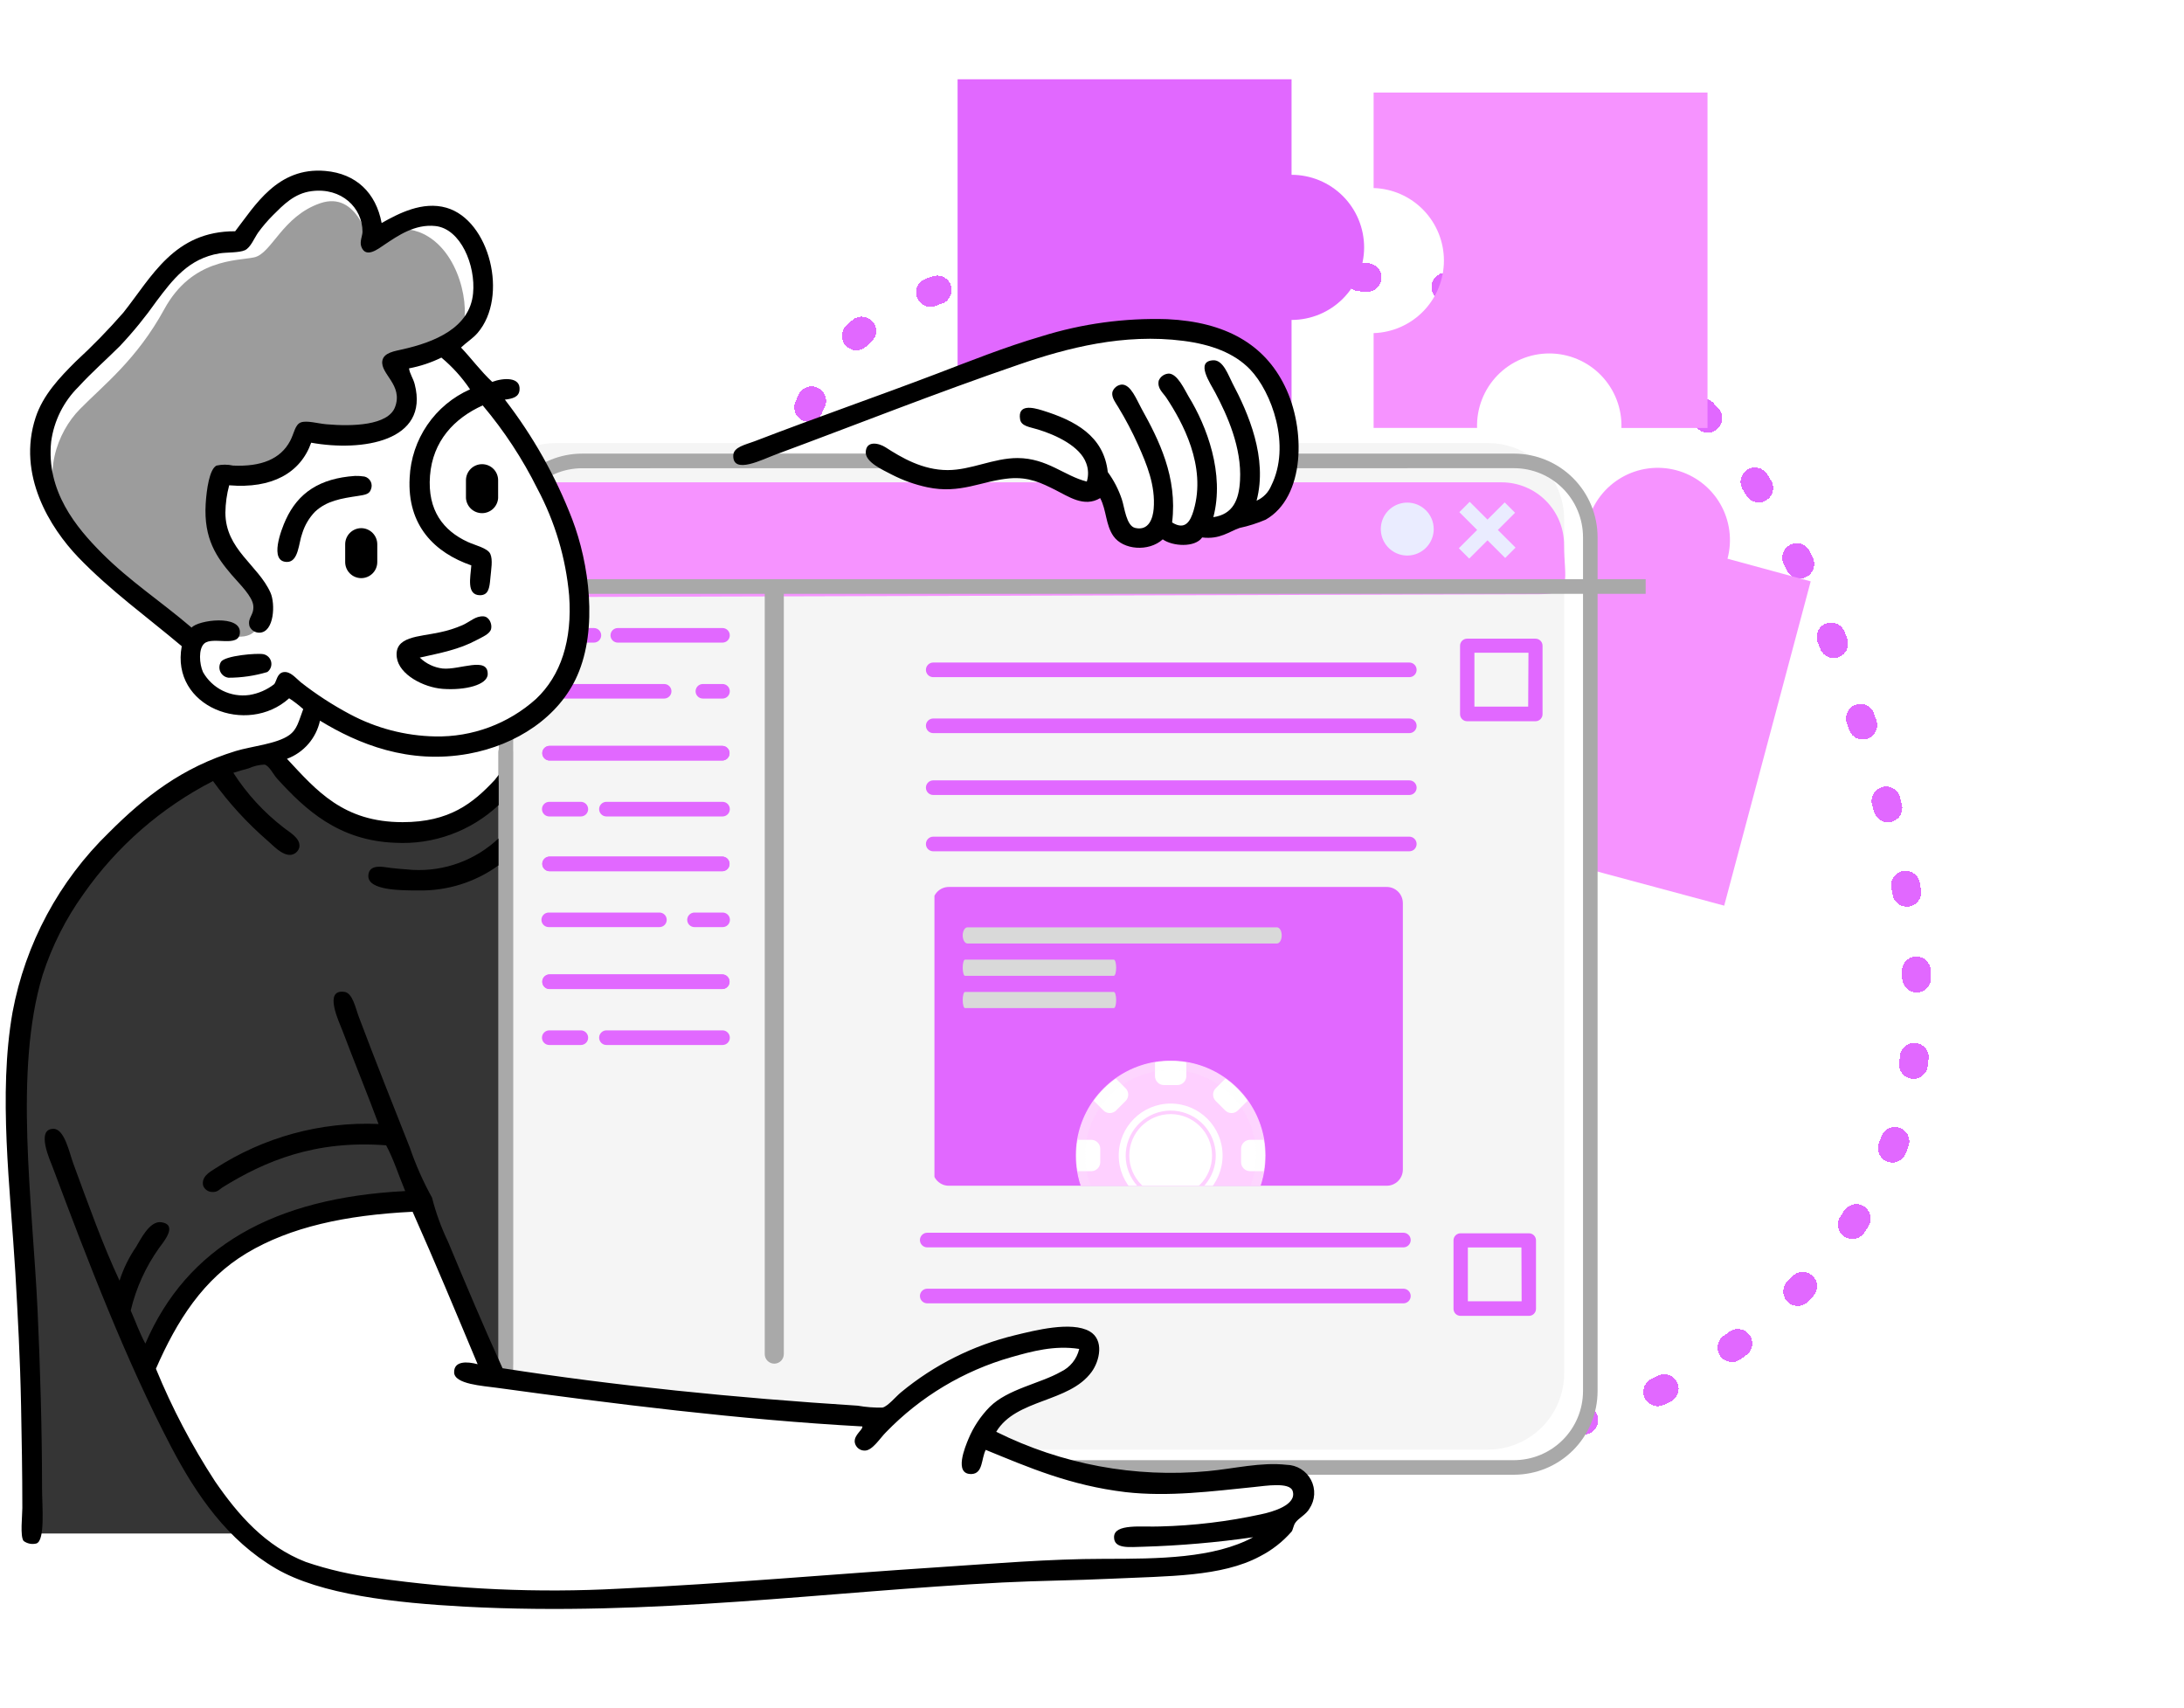 <svg width="303" height="237" viewBox="0 0 303 237" fill="none" xmlns="http://www.w3.org/2000/svg">
<g filter="url(#filter0_d_212_19283)">
<path d="M226.277 23.372C240.87 33.274 249.681 51.963 256.427 71.628C263.31 91.433 267.991 112.074 262.76 129.786C257.391 147.359 241.971 162.003 225.038 168.837C208.104 175.671 189.656 174.695 173.411 171.766C157.166 168.698 142.986 163.537 125.364 156.982C107.742 150.288 86.54 142.338 82.685 128.81C78.831 115.421 92.185 96.593 99.068 75.812C105.952 55.031 106.365 32.298 117.241 21.141C128.255 10.123 149.731 10.541 170.658 11.378C191.446 12.354 211.684 13.47 226.277 23.372Z" stroke="#E168FF" stroke-width="4" stroke-linecap="round" stroke-dasharray="1 11" shape-rendering="crispEdges"/>
</g>
<path fill-rule="evenodd" clip-rule="evenodd" d="M132.852 57.558V11H179.185V24.251C181.855 24.251 184.416 25.311 186.304 27.199C188.192 29.087 189.253 31.648 189.253 34.318C189.253 36.988 188.192 39.549 186.304 41.437C184.416 43.325 181.855 44.385 179.185 44.385V57.568L132.852 57.558Z" fill="#E168FF"/>
<path fill-rule="evenodd" clip-rule="evenodd" d="M224.951 59.365C224.993 58.023 224.766 56.687 224.281 55.436C223.797 54.184 223.066 53.043 222.132 52.079C221.198 51.115 220.08 50.349 218.844 49.826C217.608 49.303 216.28 49.033 214.938 49.033C213.596 49.033 212.268 49.303 211.032 49.826C209.796 50.349 208.678 51.115 207.744 52.079C206.81 53.043 206.079 54.184 205.595 55.436C205.11 56.687 204.882 58.023 204.924 59.365H190.57V46.212C193.185 46.13 195.665 45.034 197.485 43.156C199.306 41.278 200.324 38.765 200.324 36.149C200.324 33.533 199.306 31.02 197.485 29.142C195.665 27.264 193.185 26.168 190.57 26.087V12.836H236.894V59.374H224.951V59.365Z" fill="#F693FF"/>
<path fill-rule="evenodd" clip-rule="evenodd" d="M206.428 68.602L220.304 72.332C220.643 71.061 221.23 69.869 222.031 68.824C222.831 67.78 223.83 66.903 224.969 66.244C226.108 65.585 227.366 65.158 228.671 64.985C229.976 64.812 231.301 64.898 232.573 65.238C233.844 65.578 235.037 66.165 236.081 66.966C237.126 67.766 238.002 68.764 238.661 69.904C239.32 71.043 239.748 72.301 239.92 73.606C240.093 74.91 240.007 76.236 239.667 77.508L251.209 80.652L239.208 125.638L194.427 113.598L206.428 68.602Z" fill="#F693FF"/>
<path fill-rule="evenodd" clip-rule="evenodd" d="M210.051 63.945H80.757C77.952 63.945 75.263 65.059 73.279 67.043C71.296 69.026 70.182 71.716 70.182 74.52V192.995C70.182 195.8 71.296 198.49 73.279 200.473C75.263 202.456 77.952 203.57 80.757 203.57H210.051C212.856 203.57 215.546 202.456 217.529 200.473C219.512 198.49 220.626 195.8 220.626 192.995V74.52C220.626 71.716 219.512 69.026 217.529 67.043C215.546 65.059 212.856 63.945 210.051 63.945Z" fill="white"/>
<path fill-rule="evenodd" clip-rule="evenodd" d="M206.429 61.465H77.096C74.298 61.475 71.618 62.594 69.644 64.576C67.669 66.558 66.56 69.242 66.56 72.04V190.525C66.56 193.323 67.669 196.006 69.644 197.989C71.618 199.971 74.298 201.089 77.096 201.1H206.429C207.819 201.1 209.195 200.826 210.478 200.294C211.762 199.762 212.928 198.982 213.91 197.999C214.892 197.016 215.671 195.849 216.202 194.565C216.733 193.281 217.006 191.904 217.004 190.515V72.04C217.004 69.235 215.89 66.546 213.907 64.562C211.924 62.579 209.234 61.465 206.429 61.465Z" fill="#F5F5F5"/>
<path fill-rule="evenodd" clip-rule="evenodd" d="M208.323 66.913H75.249C72.951 66.916 70.747 67.83 69.121 69.456C67.496 71.081 66.581 73.285 66.579 75.584C66.579 80.379 65.504 82.751 68.317 82.849L213.527 82.439C218.312 82.439 216.994 80.379 216.994 75.604C216.996 74.463 216.774 73.334 216.339 72.279C215.905 71.225 215.266 70.267 214.461 69.46C213.656 68.652 212.699 68.012 211.645 67.575C210.592 67.138 209.463 66.913 208.323 66.913Z" fill="#F693FF"/>
<path d="M80.582 89.147H82.398C82.666 89.147 82.923 89.041 83.112 88.851C83.302 88.662 83.408 88.405 83.408 88.137C83.408 87.869 83.302 87.612 83.112 87.422C82.923 87.233 82.666 87.126 82.398 87.126H80.582C80.314 87.126 80.056 87.233 79.867 87.422C79.677 87.612 79.571 87.869 79.571 88.137C79.571 88.405 79.677 88.662 79.867 88.851C80.056 89.041 80.314 89.147 80.582 89.147Z" fill="#E168FF"/>
<path d="M77.691 96.91H92.143C92.411 96.91 92.668 96.803 92.858 96.614C93.047 96.424 93.154 96.167 93.154 95.899C93.154 95.631 93.047 95.374 92.858 95.185C92.668 94.995 92.411 94.889 92.143 94.889H77.691C77.423 94.889 77.166 94.995 76.977 95.185C76.787 95.374 76.681 95.631 76.681 95.899C76.681 96.167 76.787 96.424 76.977 96.614C77.166 96.803 77.423 96.91 77.691 96.91Z" fill="#E168FF"/>
<path d="M76.246 105.503H100.199C100.469 105.503 100.727 105.396 100.917 105.205C101.108 105.015 101.215 104.757 101.215 104.487C101.215 104.218 101.108 103.96 100.917 103.769C100.727 103.579 100.469 103.472 100.199 103.472H76.246C75.977 103.472 75.719 103.579 75.528 103.769C75.338 103.96 75.231 104.218 75.231 104.487C75.231 104.757 75.338 105.015 75.528 105.205C75.719 105.396 75.977 105.503 76.246 105.503Z" fill="#E168FF"/>
<path d="M84.136 113.265H100.238C100.507 113.265 100.765 113.158 100.956 112.968C101.146 112.778 101.253 112.519 101.253 112.25C101.253 111.981 101.146 111.722 100.956 111.532C100.765 111.341 100.507 111.234 100.238 111.234H84.136C83.867 111.234 83.608 111.341 83.418 111.532C83.227 111.722 83.12 111.981 83.12 112.25C83.12 112.519 83.227 112.778 83.418 112.968C83.608 113.158 83.867 113.265 84.136 113.265Z" fill="#E168FF"/>
<path d="M76.246 120.862H100.199C100.469 120.862 100.727 120.755 100.917 120.565C101.108 120.374 101.215 120.116 101.215 119.847C101.215 119.577 101.108 119.319 100.917 119.128C100.727 118.938 100.469 118.831 100.199 118.831H76.246C75.977 118.831 75.719 118.938 75.528 119.128C75.338 119.319 75.231 119.577 75.231 119.847C75.231 120.116 75.338 120.374 75.528 120.565C75.719 120.755 75.977 120.862 76.246 120.862Z" fill="#E168FF"/>
<path d="M76.128 128.616H91.488C91.756 128.616 92.013 128.51 92.203 128.32C92.392 128.13 92.499 127.873 92.499 127.605C92.499 127.337 92.392 127.08 92.203 126.891C92.013 126.701 91.756 126.595 91.488 126.595H76.128C75.86 126.595 75.603 126.701 75.413 126.891C75.224 127.08 75.117 127.337 75.117 127.605C75.117 127.873 75.224 128.13 75.413 128.32C75.603 128.51 75.86 128.616 76.128 128.616Z" fill="#E168FF"/>
<path d="M76.246 137.209H100.199C100.469 137.209 100.727 137.102 100.917 136.911C101.108 136.721 101.215 136.463 101.215 136.193C101.215 135.924 101.108 135.666 100.917 135.475C100.727 135.285 100.469 135.178 100.199 135.178H76.246C75.977 135.178 75.719 135.285 75.528 135.475C75.338 135.666 75.231 135.924 75.231 136.193C75.231 136.463 75.338 136.721 75.528 136.911C75.719 137.102 75.977 137.209 76.246 137.209Z" fill="#E168FF"/>
<path d="M84.136 144.971H100.238C100.507 144.971 100.765 144.864 100.956 144.674C101.146 144.484 101.253 144.225 101.253 143.956C101.253 143.687 101.146 143.428 100.956 143.238C100.765 143.047 100.507 142.94 100.238 142.94H84.136C83.866 142.94 83.608 143.047 83.418 143.238C83.227 143.428 83.12 143.687 83.12 143.956C83.12 144.225 83.227 144.484 83.418 144.674C83.608 144.864 83.866 144.971 84.136 144.971Z" fill="#E168FF"/>
<path d="M85.708 89.147H100.238C100.506 89.147 100.763 89.041 100.953 88.851C101.142 88.662 101.249 88.405 101.249 88.137C101.249 87.869 101.142 87.612 100.953 87.422C100.763 87.233 100.506 87.126 100.238 87.126H85.708C85.44 87.126 85.183 87.233 84.993 87.422C84.804 87.612 84.698 87.869 84.698 88.137C84.698 88.405 84.804 88.662 84.993 88.851C85.183 89.041 85.44 89.147 85.708 89.147Z" fill="#E168FF"/>
<path d="M97.514 96.91H100.238C100.506 96.91 100.763 96.803 100.953 96.614C101.142 96.424 101.249 96.167 101.249 95.899C101.249 95.631 101.142 95.374 100.953 95.185C100.763 94.995 100.506 94.889 100.238 94.889H97.514C97.246 94.889 96.989 94.995 96.799 95.185C96.61 95.374 96.503 95.631 96.503 95.899C96.503 96.167 96.61 96.424 96.799 96.614C96.989 96.803 97.246 96.91 97.514 96.91Z" fill="#E168FF"/>
<path d="M76.246 105.503H100.199C100.469 105.503 100.727 105.396 100.917 105.205C101.108 105.015 101.215 104.757 101.215 104.487C101.215 104.218 101.108 103.96 100.917 103.769C100.727 103.579 100.469 103.472 100.199 103.472H76.246C75.977 103.472 75.719 103.579 75.528 103.769C75.338 103.96 75.231 104.218 75.231 104.487C75.231 104.757 75.338 105.015 75.528 105.205C75.719 105.396 75.977 105.503 76.246 105.503Z" fill="#E168FF"/>
<path d="M76.246 120.862H100.199C100.469 120.862 100.727 120.755 100.917 120.565C101.108 120.374 101.215 120.116 101.215 119.847C101.215 119.577 101.108 119.319 100.917 119.128C100.727 118.938 100.469 118.831 100.199 118.831H76.246C75.977 118.831 75.719 118.938 75.528 119.128C75.338 119.319 75.231 119.577 75.231 119.847C75.231 120.116 75.338 120.374 75.528 120.565C75.719 120.755 75.977 120.862 76.246 120.862Z" fill="#E168FF"/>
<path d="M96.351 128.616H100.257C100.525 128.616 100.782 128.51 100.972 128.32C101.161 128.13 101.268 127.873 101.268 127.605C101.268 127.337 101.161 127.08 100.972 126.891C100.782 126.701 100.525 126.595 100.257 126.595H96.351C96.083 126.595 95.826 126.701 95.636 126.891C95.447 127.08 95.341 127.337 95.341 127.605C95.341 127.873 95.447 128.13 95.636 128.32C95.826 128.51 96.083 128.616 96.351 128.616Z" fill="#E168FF"/>
<path d="M76.246 137.209H100.199C100.469 137.209 100.727 137.102 100.917 136.911C101.108 136.721 101.215 136.463 101.215 136.193C101.215 135.924 101.108 135.666 100.917 135.475C100.727 135.285 100.469 135.178 100.199 135.178H76.246C75.977 135.178 75.719 135.285 75.528 135.475C75.338 135.666 75.231 135.924 75.231 136.193C75.231 136.463 75.338 136.721 75.528 136.911C75.719 137.102 75.977 137.209 76.246 137.209Z" fill="#E168FF"/>
<path d="M76.207 144.971H80.582C80.851 144.971 81.11 144.864 81.3 144.674C81.491 144.484 81.597 144.225 81.597 143.956C81.597 143.687 81.491 143.428 81.3 143.238C81.11 143.047 80.851 142.94 80.582 142.94H76.207C75.938 142.94 75.68 143.047 75.489 143.238C75.299 143.428 75.192 143.687 75.192 143.956C75.192 144.225 75.299 144.484 75.489 144.674C75.68 144.864 75.938 144.971 76.207 144.971Z" fill="#E168FF"/>
<path d="M76.207 113.265H80.582C80.851 113.265 81.109 113.158 81.3 112.968C81.49 112.778 81.597 112.519 81.597 112.25C81.597 111.981 81.49 111.722 81.3 111.532C81.109 111.341 80.851 111.234 80.582 111.234H76.207C75.938 111.234 75.679 111.341 75.489 111.532C75.299 111.722 75.192 111.981 75.192 112.25C75.192 112.519 75.299 112.778 75.489 112.968C75.679 113.158 75.938 113.265 76.207 113.265Z" fill="#E168FF"/>
<path d="M80.757 204.585H210.051C213.125 204.582 216.071 203.36 218.244 201.187C220.417 199.014 221.64 196.067 221.642 192.994V74.519C221.64 71.446 220.417 68.499 218.244 66.326C216.071 64.153 213.125 62.931 210.051 62.929H80.757C77.685 62.934 74.74 64.157 72.567 66.329C70.395 68.502 69.172 71.447 69.166 74.519V192.994C69.169 196.067 70.391 199.014 72.564 201.187C74.737 203.36 77.684 204.582 80.757 204.585ZM210.051 64.95C212.587 64.953 215.018 65.96 216.812 67.752C218.605 69.544 219.616 71.974 219.621 74.51V192.994C219.616 195.531 218.606 197.962 216.812 199.755C215.019 201.549 212.588 202.558 210.051 202.564H80.757C78.222 202.558 75.792 201.548 74 199.755C72.208 197.961 71.2 195.53 71.198 192.994V74.519C71.2 71.985 72.208 69.555 74 67.763C75.793 65.97 78.223 64.962 80.757 64.96L210.051 64.95Z" fill="#A9A9A9"/>
<path fill-rule="evenodd" clip-rule="evenodd" d="M69.196 108.687V103.013C69.196 103.013 76.695 99.869 79.312 89.147C81.929 78.426 74.43 63.652 71.5 59.434C68.571 55.215 62.243 47.804 62.243 47.804C62.243 47.804 69.596 43.761 66.481 36.428C63.366 29.095 61.784 29.212 58.982 29.993C57.034 30.558 55.121 31.232 53.25 32.014C53.25 32.014 50.74 22.396 44.618 24.788C38.495 27.181 32.979 32.903 32.979 32.903C32.979 32.903 29.405 30.686 23.546 37.658C17.687 44.63 8.577 53.438 6.799 55.733C5.022 58.028 3.274 66.279 7.854 71.6C12.434 76.922 27.159 88.445 27.159 88.445C27.159 88.445 24.444 93.063 28.487 95.758C32.529 98.453 39.765 95.055 39.765 95.055L43.671 97.985C43.754 98.995 43.507 100.005 42.966 100.863C42.425 101.721 41.621 102.379 40.673 102.74C37.324 103.97 14.836 111.88 8.928 124.691C2.649 138.361 1.263 151.593 2.581 174.588C3.899 197.584 3.557 211.616 3.557 211.616H32.559C32.559 211.616 37.607 220.6 67.379 221.049C97.152 221.498 139.042 219.272 147.87 217.875C156.697 216.479 170.162 217.075 172.994 215.581C175.826 214.087 176.431 212.944 176.431 212.944C176.431 212.944 186.518 203.951 178.902 204.478C171.285 205.005 160.642 207.222 152.449 204.918C147 203.321 141.669 201.347 136.494 199.01C136.494 199.01 138.71 195.895 144.169 193.151C149.627 190.407 156.189 184.363 146.014 185.398C134.853 186.56 121.769 196.852 121.769 196.852C121.769 196.852 100.286 194.899 86.86 192.946C73.434 190.993 68.307 189.86 68.307 189.86L69.196 108.687Z" fill="white"/>
<path fill-rule="evenodd" clip-rule="evenodd" d="M70.26 107.045C70.26 107.045 62.322 117.786 51.708 114.642C41.093 111.497 38.75 104.564 38.74 104.564C38.73 104.564 11.34 108.519 5.872 131.574C0.404 154.628 4.964 212.738 4.964 212.738H35.684C35.391 213.236 30.967 211.038 23.878 198.618C22.843 196.811 20.656 189.703 20.656 189.703C20.656 189.703 26.954 175.222 35.85 171.697C44.745 168.172 57.645 166.746 57.645 166.746L67.644 189.293L70.368 189.781L70.26 107.045Z" fill="#353535"/>
<path fill-rule="evenodd" clip-rule="evenodd" d="M30.05 87.642C30.05 87.642 33.828 89.244 35.332 87.555C36.836 85.865 37.647 85.865 35.83 83.268C34.014 80.671 31.28 76.755 30.548 74.099C29.815 71.443 30.714 66.004 30.714 66.004C30.714 66.004 35.391 67.556 37.89 65.35C39.454 63.95 40.773 62.3 41.796 60.467C41.796 60.467 52.86 61.444 55.467 58.514C58.074 55.585 54.725 50.507 54.725 50.507C54.725 50.507 62.224 48.174 63.806 46.133C65.388 44.092 64.343 35.88 59.431 32.833C55.975 30.685 52.206 32.208 51.258 33.81C51.258 33.81 49.706 26.379 44.423 28.195C39.141 30.011 37.695 35.196 35.254 35.704C32.813 36.212 26.632 35.87 22.794 42.891C18.957 49.912 14.377 53.398 11.077 56.767C7.942 59.94 5.628 66.033 8.763 71.54C11.751 76.804 26.515 89.049 26.515 89.049L30.05 87.642Z" fill="#9C9C9C"/>
<path fill-rule="evenodd" clip-rule="evenodd" d="M50.115 73.269C49.524 73.272 48.958 73.509 48.541 73.928C48.123 74.347 47.889 74.914 47.889 75.506V77.976C47.889 78.567 48.124 79.133 48.541 79.55C48.959 79.968 49.525 80.203 50.115 80.203C50.706 80.203 51.272 79.968 51.69 79.55C52.107 79.133 52.342 78.567 52.342 77.976V75.506C52.342 74.914 52.108 74.347 51.69 73.928C51.273 73.509 50.707 73.272 50.115 73.269Z" fill="black"/>
<path fill-rule="evenodd" clip-rule="evenodd" d="M66.882 64.394C66.29 64.394 65.723 64.628 65.304 65.045C64.885 65.462 64.648 66.028 64.645 66.62V69.1C64.683 69.666 64.934 70.197 65.348 70.585C65.763 70.973 66.309 71.189 66.876 71.189C67.444 71.189 67.99 70.973 68.405 70.585C68.819 70.197 69.07 69.666 69.108 69.1V66.62C69.108 66.029 68.873 65.463 68.456 65.046C68.038 64.628 67.472 64.394 66.882 64.394Z" fill="black"/>
<path fill-rule="evenodd" clip-rule="evenodd" d="M102.132 62.694C102.132 62.694 141.406 47.236 154.764 46.035C168.122 44.834 176.031 47.168 177.506 53.71C178.98 60.253 180.122 67.674 176.099 70.31C173.652 71.891 170.877 72.893 167.985 73.24C167.985 73.24 164.489 75.769 163.103 74.646L160.984 72.888C160.984 72.888 158.494 75.7 156.668 74.118C154.842 72.537 153.846 67.947 153.846 67.947C152.788 68.038 151.723 68.008 150.672 67.859C149.5 67.605 142.353 63.612 139.208 65.213C136.064 66.814 131.582 68.553 128.194 66.893C124.806 65.233 120.255 62.831 120.255 62.831L102.132 62.694Z" fill="white"/>
<path d="M70.182 190.183C70.441 190.183 70.689 190.08 70.873 189.897C71.056 189.714 71.159 189.465 71.159 189.207V104.351C71.159 104.082 71.052 103.824 70.861 103.633C70.671 103.443 70.412 103.336 70.143 103.336C69.874 103.336 69.615 103.443 69.425 103.633C69.235 103.824 69.128 104.082 69.128 104.351V189.207C69.127 189.342 69.155 189.475 69.209 189.599C69.263 189.723 69.342 189.834 69.441 189.926C69.54 190.018 69.657 190.088 69.785 190.132C69.912 190.177 70.048 190.194 70.182 190.183Z" fill="#A9A9A9"/>
<path d="M203.898 69.613L210.26 75.97L208.824 77.406L202.463 71.049L203.898 69.613Z" fill="#EAECFF"/>
<path d="M208.755 69.697L210.191 71.133L203.832 77.492L202.396 76.056L208.755 69.697Z" fill="#EAECFF"/>
<path fill-rule="evenodd" clip-rule="evenodd" d="M195.238 69.725C194.512 69.725 193.802 69.94 193.198 70.343C192.594 70.747 192.124 71.32 191.846 71.991C191.568 72.662 191.495 73.4 191.637 74.112C191.779 74.825 192.128 75.479 192.642 75.992C193.155 76.506 193.809 76.855 194.522 76.997C195.234 77.139 195.972 77.066 196.643 76.788C197.314 76.51 197.887 76.04 198.291 75.436C198.694 74.832 198.909 74.122 198.909 73.396C198.909 72.422 198.523 71.489 197.834 70.8C197.145 70.111 196.212 69.725 195.238 69.725Z" fill="#EAECFF"/>
<path d="M107.425 189.176C107.775 189.174 108.11 189.033 108.357 188.784C108.604 188.535 108.743 188.199 108.743 187.848V81.667C108.714 81.336 108.563 81.028 108.318 80.803C108.073 80.578 107.752 80.453 107.42 80.453C107.087 80.453 106.767 80.578 106.522 80.803C106.277 81.028 106.125 81.336 106.096 81.667V187.848C106.096 188.023 106.131 188.196 106.198 188.357C106.264 188.518 106.362 188.664 106.486 188.787C106.609 188.911 106.755 189.009 106.916 189.075C107.077 189.142 107.25 189.176 107.425 189.176Z" fill="#A9A9A9"/>
<path d="M80.592 80.349H228.312V82.38H80.592V80.349Z" fill="#A9A9A9"/>
<path d="M203.538 100.055H213.029C213.288 100.055 213.537 99.952 213.72 99.769C213.903 99.585 214.006 99.337 214.006 99.078V89.577C214.006 89.318 213.903 89.07 213.72 88.887C213.537 88.704 213.288 88.601 213.029 88.601H203.538C203.279 88.601 203.031 88.704 202.848 88.887C202.665 89.07 202.562 89.318 202.562 89.577V99.078C202.562 99.337 202.665 99.585 202.848 99.769C203.031 99.952 203.279 100.055 203.538 100.055ZM212.014 98.023H204.554V90.553H212.053L212.014 98.023Z" fill="#E168FF"/>
<path d="M129.473 93.942H195.522C195.791 93.942 196.05 93.835 196.24 93.645C196.43 93.454 196.537 93.196 196.537 92.927C196.537 92.657 196.43 92.399 196.24 92.209C196.05 92.018 195.791 91.911 195.522 91.911H129.473C129.204 91.911 128.946 92.018 128.755 92.209C128.565 92.399 128.458 92.657 128.458 92.927C128.458 93.196 128.565 93.454 128.755 93.645C128.946 93.835 129.204 93.942 129.473 93.942Z" fill="#E168FF"/>
<path d="M129.474 101.705H195.522C195.791 101.705 196.05 101.598 196.24 101.407C196.431 101.217 196.538 100.959 196.538 100.689C196.538 100.42 196.431 100.162 196.24 99.971C196.05 99.781 195.791 99.674 195.522 99.674H129.474C129.204 99.674 128.946 99.781 128.756 99.971C128.565 100.162 128.458 100.42 128.458 100.689C128.458 100.959 128.565 101.217 128.756 101.407C128.946 101.598 129.204 101.705 129.474 101.705Z" fill="#E168FF"/>
<path d="M129.474 110.287H195.522C195.791 110.287 196.05 110.18 196.24 109.989C196.431 109.799 196.538 109.541 196.538 109.271C196.538 109.002 196.431 108.744 196.24 108.553C196.05 108.363 195.791 108.256 195.522 108.256H129.474C129.204 108.256 128.946 108.363 128.756 108.553C128.565 108.744 128.458 109.002 128.458 109.271C128.458 109.541 128.565 109.799 128.756 109.989C128.946 110.18 129.204 110.287 129.474 110.287Z" fill="#E168FF"/>
<path d="M129.473 118.099H195.522C195.791 118.099 196.05 117.992 196.24 117.802C196.43 117.612 196.537 117.353 196.537 117.084C196.537 116.815 196.43 116.556 196.24 116.366C196.05 116.175 195.791 116.068 195.522 116.068H129.473C129.204 116.068 128.946 116.175 128.755 116.366C128.565 116.556 128.458 116.815 128.458 117.084C128.458 117.353 128.565 117.612 128.755 117.802C128.946 117.992 129.204 118.099 129.473 118.099Z" fill="#E168FF"/>
<g clip-path="url(#clip0_212_19283)">
<path fill-rule="evenodd" clip-rule="evenodd" d="M194.627 125.285C194.627 124.047 193.623 123.044 192.386 123.044H131.639C130.402 123.044 129.398 124.047 129.398 125.285V162.254C129.398 163.492 130.402 164.495 131.639 164.495H192.386C193.623 164.495 194.627 163.492 194.627 162.254V125.285Z" fill="#E168FF"/>
<path d="M134.223 130.887H177.16C177.335 130.887 177.503 130.769 177.626 130.559C177.75 130.349 177.82 130.064 177.82 129.767C177.82 129.47 177.75 129.185 177.626 128.975C177.503 128.765 177.335 128.646 177.16 128.646H134.223C134.048 128.646 133.88 128.765 133.756 128.975C133.632 129.185 133.563 129.47 133.563 129.767C133.563 130.064 133.632 130.349 133.756 130.559C133.88 130.769 134.048 130.887 134.223 130.887Z" fill="#D9D9D9"/>
<path d="M133.88 135.369H154.533C154.617 135.369 154.698 135.251 154.758 135.041C154.817 134.831 154.851 134.546 154.851 134.248C154.851 133.951 154.817 133.666 154.758 133.456C154.698 133.246 154.617 133.128 154.533 133.128H133.88C133.796 133.128 133.715 133.246 133.656 133.456C133.596 133.666 133.563 133.951 133.563 134.248C133.563 134.546 133.596 134.831 133.656 135.041C133.715 135.251 133.796 135.369 133.88 135.369Z" fill="#D9D9D9"/>
<path d="M133.88 139.851H154.533C154.617 139.851 154.698 139.733 154.758 139.523C154.817 139.313 154.851 139.028 154.851 138.731C154.851 138.434 154.817 138.149 154.758 137.939C154.698 137.728 154.617 137.61 154.533 137.61H133.88C133.796 137.61 133.715 137.728 133.656 137.939C133.596 138.149 133.563 138.434 133.563 138.731C133.563 139.028 133.596 139.313 133.656 139.523C133.715 139.733 133.796 139.851 133.88 139.851Z" fill="#D9D9D9"/>
<g clip-path="url(#clip1_212_19283)">
<path d="M175.507 160.298C175.507 161.02 175.448 161.741 175.33 162.454C175.329 162.461 175.328 162.467 175.327 162.473C175.001 164.421 174.236 166.269 173.091 167.878L173.082 167.89C172.4 168.847 171.592 169.708 170.681 170.451C170.641 170.484 170.6 170.517 170.559 170.55C170.436 170.648 170.311 170.743 170.185 170.837C170.126 170.881 170.066 170.924 170.006 170.966C169.595 171.26 169.167 171.529 168.725 171.773C168.679 171.798 168.633 171.823 168.586 171.848C167.337 172.517 165.987 172.977 164.59 173.211C163.15 173.451 161.68 173.451 160.239 173.211C158.842 172.977 157.492 172.517 156.243 171.848C156.197 171.823 156.151 171.798 156.104 171.773C155.662 171.529 155.234 171.26 154.823 170.966C154.763 170.924 154.704 170.881 154.645 170.837C154.518 170.744 154.393 170.648 154.27 170.55C154.229 170.517 154.189 170.484 154.148 170.451C153.237 169.708 152.43 168.847 151.747 167.89C150.596 166.279 149.829 164.426 149.502 162.473C149.5 162.467 149.499 162.461 149.498 162.454C149.262 161.02 149.263 159.557 149.502 158.123C149.829 156.17 150.596 154.317 151.747 152.706C152.594 151.517 153.633 150.477 154.821 149.629C156.433 148.479 158.285 147.711 160.238 147.384C161.679 147.144 163.149 147.144 164.589 147.384C166.542 147.711 168.394 148.479 170.006 149.629C171.195 150.477 172.234 151.517 173.082 152.706C174.233 154.317 175.001 156.17 175.328 158.123C175.447 158.841 175.507 159.569 175.507 160.298Z" fill="#FED0FF"/>
<path d="M162.413 173.463C161.68 173.463 160.949 173.403 160.226 173.282C158.821 173.048 157.463 172.585 156.208 171.912C156.161 171.887 156.114 171.862 156.068 171.836C155.623 171.591 155.193 171.32 154.779 171.025C154.717 170.981 154.657 170.937 154.599 170.895C154.474 170.802 154.347 170.705 154.223 170.606C154.181 170.573 154.141 170.54 154.1 170.507C153.184 169.76 152.372 168.894 151.686 167.932L151.672 167.913C150.523 166.297 149.756 164.442 149.429 162.486L149.426 162.468C149.188 161.025 149.189 159.554 149.429 158.112C149.883 155.412 151.166 152.922 153.101 150.987C155.037 149.051 157.527 147.768 160.226 147.315C161.675 147.074 163.153 147.074 164.601 147.315C167.3 147.768 169.79 149.051 171.726 150.987C173.661 152.922 174.945 155.412 175.398 158.112C175.638 159.553 175.639 161.025 175.401 162.467L175.397 162.486C175.069 164.444 174.301 166.302 173.149 167.919L173.14 167.932C172.454 168.894 171.642 169.76 170.726 170.507C170.685 170.54 170.644 170.573 170.603 170.606C170.477 170.707 170.35 170.803 170.226 170.895C170.166 170.94 170.105 170.983 170.047 171.024C169.633 171.319 169.203 171.59 168.758 171.835C168.712 171.861 168.665 171.886 168.618 171.911C167.363 172.584 166.005 173.047 164.6 173.282C163.878 173.402 163.146 173.463 162.413 173.463ZM151.817 167.867C152.493 168.811 153.291 169.662 154.191 170.396C154.232 170.428 154.272 170.461 154.313 170.494C154.436 170.591 154.562 170.688 154.685 170.779C154.743 170.821 154.802 170.865 154.863 170.909C155.272 171.2 155.698 171.468 156.138 171.711C156.184 171.736 156.23 171.761 156.276 171.786C157.518 172.451 158.86 172.909 160.25 173.141C161.683 173.379 163.145 173.379 164.577 173.141C165.967 172.909 167.309 172.451 168.551 171.786C168.597 171.761 168.643 171.736 168.689 171.711C169.129 171.468 169.555 171.2 169.964 170.909C170.021 170.868 170.081 170.824 170.142 170.78C170.264 170.69 170.389 170.593 170.514 170.494C170.555 170.462 170.595 170.429 170.636 170.396C171.542 169.657 172.345 168.8 173.023 167.848L173.033 167.835C174.169 166.234 174.929 164.397 175.256 162.462L175.259 162.442C175.819 159.04 175.008 155.555 173.003 152.751C170.998 149.947 167.962 148.052 164.563 147.482C161.163 146.912 157.675 147.713 154.865 149.71C152.055 151.707 150.151 154.736 149.571 158.135C149.334 159.561 149.333 161.016 149.568 162.443L149.571 162.461C149.899 164.402 150.662 166.244 151.804 167.848L151.817 167.867Z" fill="#FED0FF"/>
<path d="M162.414 167.501C166.392 167.501 169.617 164.276 169.617 160.298C169.617 156.32 166.392 153.095 162.414 153.095C158.436 153.095 155.211 156.32 155.211 160.298C155.211 164.276 158.436 167.501 162.414 167.501Z" fill="white"/>
<path d="M164.589 147.384V149.282C164.589 149.446 164.557 149.608 164.494 149.759C164.431 149.911 164.34 150.048 164.224 150.164C164.108 150.279 163.971 150.371 163.82 150.434C163.669 150.496 163.506 150.529 163.343 150.529H161.484C161.321 150.529 161.159 150.496 161.007 150.434C160.856 150.371 160.719 150.279 160.603 150.164C160.487 150.048 160.396 149.911 160.333 149.759C160.27 149.608 160.238 149.446 160.238 149.282V147.384C161.678 147.144 163.149 147.144 164.589 147.384Z" fill="white"/>
<path d="M152.645 159.369V161.228C152.645 161.558 152.514 161.875 152.28 162.109C152.046 162.343 151.729 162.474 151.399 162.474H149.5C149.499 162.467 149.498 162.461 149.497 162.455C149.26 161.02 149.261 159.557 149.5 158.123H151.399C151.729 158.123 152.046 158.254 152.28 158.488C152.514 158.722 152.645 159.039 152.645 159.369Z" fill="white"/>
<path d="M175.507 160.298C175.507 161.021 175.448 161.742 175.33 162.455C175.329 162.461 175.328 162.467 175.327 162.474H173.429C173.098 162.474 172.781 162.343 172.547 162.109C172.314 161.875 172.182 161.558 172.182 161.228V159.369C172.182 159.039 172.314 158.722 172.547 158.488C172.781 158.254 173.098 158.123 173.429 158.123H175.327C175.447 158.842 175.507 159.57 175.507 160.298Z" fill="white"/>
<path d="M156.163 152.734L154.849 154.048C154.615 154.282 154.299 154.413 153.968 154.413C153.638 154.413 153.321 154.282 153.087 154.048L151.745 152.706C152.593 151.517 153.632 150.478 154.822 149.63L156.163 150.972C156.279 151.088 156.371 151.225 156.433 151.376C156.496 151.527 156.528 151.689 156.528 151.853C156.528 152.017 156.496 152.179 156.433 152.33C156.371 152.481 156.279 152.618 156.163 152.734Z" fill="white"/>
<path d="M173.082 152.706L171.741 154.048C171.507 154.282 171.19 154.413 170.859 154.413C170.529 154.413 170.212 154.282 169.978 154.048L168.664 152.734C168.548 152.618 168.457 152.481 168.394 152.33C168.331 152.179 168.299 152.017 168.299 151.853C168.299 151.689 168.331 151.527 168.394 151.376C168.457 151.225 168.548 151.088 168.664 150.972L170.006 149.63C171.195 150.478 172.234 151.517 173.082 152.706Z" fill="white"/>
<path opacity="0.12" d="M175.327 158.122C175 156.169 174.232 154.317 173.082 152.705C172.234 151.516 171.195 150.476 170.006 149.629C168.394 148.478 166.542 147.711 164.589 147.384C163.149 147.144 161.679 147.144 160.238 147.384C158.286 147.711 156.433 148.478 154.822 149.629C153.633 150.476 152.593 151.516 151.745 152.705C150.594 154.316 149.827 156.169 149.5 158.122C149.261 159.556 149.26 161.019 149.496 162.453C149.497 162.46 149.498 162.466 149.499 162.472C149.826 164.425 150.594 166.278 151.745 167.889C152.428 168.846 153.235 169.708 154.146 170.45C154.186 170.483 154.227 170.516 154.268 170.549C154.391 170.647 154.516 170.742 154.642 170.836C154.702 170.88 154.761 170.923 154.821 170.965C155.232 171.259 155.66 171.528 156.102 171.772C156.148 171.797 156.195 171.822 156.241 171.847C157.49 172.516 158.84 172.976 160.237 173.21C161.678 173.45 163.148 173.45 164.588 173.21C165.985 172.976 167.335 172.516 168.584 171.847C168.631 171.822 168.677 171.797 168.723 171.772C169.165 171.528 169.593 171.259 170.004 170.965C170.064 170.923 170.123 170.88 170.182 170.836C170.309 170.743 170.434 170.647 170.557 170.549C170.598 170.516 170.639 170.483 170.679 170.45C171.59 169.707 172.398 168.846 173.08 167.889C173.083 167.885 173.086 167.881 173.089 167.877C174.234 166.268 174.999 164.42 175.324 162.472C175.325 162.466 175.326 162.46 175.327 162.453C175.564 161.019 175.563 159.555 175.324 158.122L175.327 158.122ZM172.19 166.996C171.362 168.202 170.319 169.245 169.113 170.073C167.753 171.008 166.212 171.647 164.589 171.948C163.151 172.214 161.676 172.214 160.238 171.948C158.616 171.647 157.074 171.008 155.714 170.073C154.509 169.245 153.466 168.202 152.638 166.997C151.703 165.637 151.064 164.095 150.763 162.472C150.497 161.034 150.497 159.56 150.763 158.122C151.064 156.499 151.703 154.958 152.638 153.598C153.466 152.392 154.509 151.349 155.714 150.521C157.074 149.586 158.616 148.948 160.238 148.646C161.676 148.381 163.151 148.381 164.589 148.646C166.212 148.948 167.753 149.586 169.113 150.521C170.319 151.349 171.362 152.392 172.19 153.598C173.124 154.958 173.763 156.499 174.064 158.122C174.33 159.56 174.33 161.034 174.064 162.472C173.763 164.095 173.124 165.636 172.19 166.996Z" fill="#F1F2F2"/>
<path d="M162.414 166.568C160.865 166.566 159.371 165.988 158.224 164.948C157.076 163.907 156.356 162.477 156.203 160.935C156.05 159.394 156.475 157.85 157.395 156.604C158.316 155.358 159.667 154.499 161.185 154.192C162.704 153.885 164.282 154.154 165.614 154.945C166.946 155.736 167.937 156.994 168.394 158.474C168.851 159.955 168.742 161.552 168.088 162.956C167.434 164.361 166.281 165.472 164.854 166.075C164.082 166.402 163.252 166.57 162.414 166.568ZM162.414 154.556C159.247 154.556 156.672 157.133 156.672 160.298C156.672 163.464 159.248 166.041 162.414 166.041C165.579 166.041 168.156 163.464 168.156 160.298C168.156 157.133 165.58 154.556 162.414 154.556Z" fill="#FED0FF"/>
</g>
</g>
<path d="M128.643 173.045H194.701C194.97 173.045 195.228 172.938 195.419 172.747C195.609 172.557 195.716 172.299 195.716 172.029C195.716 171.76 195.609 171.502 195.419 171.311C195.228 171.121 194.97 171.014 194.701 171.014H128.643C128.373 171.014 128.115 171.121 127.925 171.311C127.734 171.502 127.627 171.76 127.627 172.029C127.627 172.299 127.734 172.557 127.925 172.747C128.115 172.938 128.373 173.045 128.643 173.045Z" fill="#E168FF"/>
<path d="M128.643 180.808H194.7C194.97 180.808 195.228 180.701 195.419 180.511C195.609 180.321 195.716 180.062 195.716 179.793C195.716 179.524 195.609 179.265 195.419 179.075C195.228 178.884 194.97 178.777 194.7 178.777H128.643C128.373 178.777 128.115 178.884 127.925 179.075C127.734 179.265 127.627 179.524 127.627 179.793C127.627 180.062 127.734 180.321 127.925 180.511C128.115 180.701 128.373 180.808 128.643 180.808Z" fill="#E168FF"/>
<path d="M202.63 182.546H212.122C212.381 182.546 212.629 182.443 212.812 182.26C212.995 182.077 213.098 181.828 213.098 181.569V172.068C213.098 171.809 212.995 171.561 212.812 171.378C212.629 171.195 212.381 171.092 212.122 171.092H202.63C202.371 171.092 202.123 171.195 201.94 171.378C201.757 171.561 201.654 171.809 201.654 172.068V181.569C201.654 181.828 201.757 182.077 201.94 182.26C202.123 182.443 202.371 182.546 202.63 182.546ZM211.106 180.524H203.646V173.055H211.077L211.106 180.524Z" fill="#E168FF"/>
<path fill-rule="evenodd" clip-rule="evenodd" d="M1.741 140.421C3.516 130.918 8.197 122.201 15.139 115.472C20.119 110.492 25.303 106.45 32.715 104.184C34.863 103.53 38.408 103.208 40.116 101.987C41.239 101.187 41.425 100.083 42.069 98.374C41.457 97.824 40.804 97.322 40.116 96.871C34.306 102.124 23.643 98.091 25.215 89.645C20.411 85.592 15.314 81.94 10.852 77.302C6.946 73.221 2.327 65.868 4.944 57.91C5.969 54.795 8.264 52.383 10.5 50.156C12.824 48.015 15.031 45.749 17.111 43.37C21.066 38.4 24.151 32.053 32.627 32.082C35.351 28.567 38.486 23.128 45.136 23.714C49.422 24.085 52.166 26.77 52.947 30.939C55.281 29.621 58.62 27.864 61.941 28.821C67.936 30.549 70.592 41.153 66.256 46.192C65.592 46.963 64.743 47.461 63.962 48.213C65.436 49.766 66.716 51.523 68.288 52.978C69.86 52.392 72.271 52.266 72.076 54.121C71.978 55.097 71.1 55.312 70.045 55.439C73.949 60.49 77.097 66.082 79.39 72.039C81.724 78.152 82.974 87.184 80.093 93.717C77.564 99.468 71.647 103.354 65.016 104.565C56.687 106.079 49.686 103.208 44.393 99.976C44.135 101.171 43.58 102.282 42.78 103.207C41.98 104.132 40.96 104.841 39.814 105.268C43.925 109.682 47.626 114.056 55.857 114.056C62.351 114.056 65.622 111.439 68.639 108.198C68.717 108.11 69.088 107.602 69.186 107.495V111.684C67.273 113.48 65.015 114.871 62.55 115.77C60.084 116.67 57.462 117.06 54.842 116.917C46.962 116.625 42.352 112.309 38.447 108.022C37.929 107.446 37.324 106.186 36.689 106.069C35.926 106.101 35.177 106.28 34.482 106.596C33.789 106.782 33.262 106.928 32.373 107.211C34.243 110.12 36.598 112.686 39.335 114.799C40.097 115.423 41.728 116.244 41.532 117.533C41.467 117.801 41.323 118.045 41.12 118.232C40.917 118.42 40.663 118.543 40.39 118.587C39.13 118.734 37.822 117.21 37.129 116.634C34.291 114.177 31.748 111.398 29.551 108.354C22.366 112.04 16.191 117.427 11.565 124.046C9.117 127.462 7.213 131.237 5.92 135.236C1.878 148.516 4.514 166.678 5.217 181.862C5.569 189.479 5.833 198.316 5.833 206.46C5.833 208.764 6.301 213.744 5.042 214.125C4.74 214.201 4.424 214.209 4.118 214.148C3.813 214.088 3.524 213.959 3.274 213.773C2.767 213.119 3.099 210.307 3.099 209.194C3.099 204.243 3.011 199.527 2.923 194.996C2.796 188.453 2.474 182.644 2.132 176.58C1.429 164.774 -0.27 151.836 1.741 140.421ZM48.543 99.077C52.183 101.023 56.232 102.081 60.358 102.163C65.521 102.272 70.532 100.411 74.371 96.959C77.798 93.726 79.419 88.834 78.96 82.595C78.496 77.411 76.995 72.374 74.547 67.782C72.49 63.646 69.946 59.771 66.969 56.24C63.015 58.027 60.027 61.19 59.656 66.004C59.285 70.818 61.53 73.621 64.86 75.164C65.837 75.632 67.653 76.013 68.024 76.843C68.395 77.673 68.141 78.962 68.024 80.28C67.907 81.599 67.76 82.546 66.618 82.575C64.665 82.575 65.28 80.066 65.388 78.435C60.329 76.677 56.463 72.937 56.834 66.268C56.953 63.649 57.801 61.114 59.281 58.95C60.761 56.785 62.815 55.076 65.212 54.013C64.104 52.364 62.765 50.881 61.237 49.609C59.814 50.306 58.303 50.809 56.746 51.103C56.843 51.846 57.332 52.49 57.537 53.31C59.578 61.239 50.233 62.684 43.173 61.415C41.679 65.624 37.714 67.821 31.797 67.323C31.463 68.558 31.286 69.831 31.27 71.111C31.27 76.228 35.81 78.376 37.529 82.224C38.212 83.757 38.056 87.682 36.025 87.77C35.73 87.781 35.438 87.704 35.187 87.547C34.936 87.39 34.738 87.162 34.619 86.891C34.297 85.661 35.244 85.397 35.146 84.069C35.049 82.741 33.262 81.052 32.148 79.753C30.069 77.312 28.243 74.783 28.536 69.881C28.663 67.87 29.063 65.067 30.039 64.589C30.795 64.421 31.578 64.421 32.334 64.589C36.24 64.764 38.925 63.69 40.263 61.151C40.81 60.116 40.927 58.886 41.757 58.593C42.587 58.3 44.11 58.759 45.282 58.857C48.905 59.179 53.836 59.023 54.803 56.484C55.974 53.408 52.732 51.875 53.045 50.049C53.24 48.897 54.803 48.711 55.867 48.457C60.203 47.481 65.182 45.528 65.632 40.704C66.012 36.798 63.913 31.75 60.427 31.359C57.556 31.037 55.154 32.736 53.377 33.918C52.508 34.494 50.731 35.949 50.115 34.181C49.881 33.498 50.291 32.707 50.291 32.15C50.291 28.811 47.362 25.979 43.241 26.516C40.81 26.819 39.267 28.469 37.861 29.865C37.125 30.604 36.446 31.397 35.83 32.238C35.273 33.029 34.775 34.338 33.984 34.709C33.193 35.08 31.436 34.992 30.459 35.148C26.134 35.871 23.936 38.839 21.73 41.759C20.178 43.964 18.472 46.056 16.623 48.018C14.816 49.824 12.717 51.66 10.891 53.662C8.826 55.7 7.493 58.364 7.102 61.239C6.37 68.123 10.578 73.181 14.152 76.755C18.058 80.661 22.159 83.298 26.583 87.067C27.462 86.012 33.418 85.221 33.281 87.77C33.184 89.928 29.512 88.229 28.34 89.274C27.51 90.016 27.657 92.115 28.164 93.238C28.794 94.353 29.744 95.252 30.892 95.818C32.04 96.384 33.332 96.591 34.599 96.412C35.852 96.209 37.034 95.696 38.037 94.918C38.369 94.547 38.427 93.355 39.364 93.238C40.302 93.121 41.015 94.058 41.737 94.654C43.871 96.326 46.149 97.806 48.543 99.077Z" fill="black"/>
<path fill-rule="evenodd" clip-rule="evenodd" d="M174.332 69.461C175.904 63.534 173.18 57.304 170.983 53.154C170.426 52.1 169.713 49.922 168.336 49.981C165.768 50.088 167.916 53.174 168.6 54.472C170.27 57.626 172.291 62.099 172.037 66.639C171.891 69.364 171.061 71.336 168.336 71.746C169.918 65.721 167.438 59.13 164.899 55C164.323 54.023 163.366 51.875 162.175 51.826C161.87 51.835 161.574 51.932 161.323 52.105C161.071 52.278 160.876 52.521 160.759 52.803C160.525 53.886 161.345 54.472 161.814 55.175C164.03 58.525 167.418 64.637 165.602 70.799C165.163 72.303 164.431 73.621 162.614 72.478C163.386 66.19 160.769 61.005 158.376 56.699C157.673 55.429 156.902 53.34 155.642 53.349C155.342 53.372 155.055 53.484 154.82 53.673C154.585 53.861 154.412 54.116 154.324 54.404C154.187 55.156 154.812 55.927 155.115 56.435C156.167 58.164 157.11 59.958 157.937 61.806C159.08 64.384 160.329 67.332 160.056 70.594C159.949 71.853 159.411 73.68 157.497 73.24C156.248 72.957 156.013 70.369 155.642 69.276C155.191 67.919 154.533 66.641 153.689 65.487C153.143 60.478 149.158 58.339 144.608 56.933C143.261 56.513 141.171 56.035 141.523 58.163C141.679 59.14 142.86 59.228 143.993 59.579C146.59 60.37 149.852 61.933 150.692 64.247C151.007 65.066 151.038 65.967 150.779 66.805C147.674 66.034 145.301 63.563 141.171 63.544C137.822 63.544 134.736 65.214 131.475 65.214C127.998 65.214 125.088 63.495 122.833 62.04C121.925 61.464 120.148 61.064 120.109 62.753C120.109 64.159 122.462 65.174 123.722 65.838C125.28 66.64 126.939 67.231 128.653 67.596C133.252 68.573 136.23 66.698 140.029 66.366C142.772 66.122 144.54 67.04 146.376 67.948C148.211 68.856 150.389 70.447 152.635 69.1C153.523 70.779 153.377 72.811 154.48 74.383C155.818 76.287 159.363 76.589 161.316 74.822C162.673 75.799 165.797 75.994 166.784 74.558C169.244 74.871 170.563 73.719 171.979 73.24C173.221 72.975 174.434 72.589 175.601 72.088C181.069 68.973 181.197 59.511 178.238 53.535C175.426 47.803 170.084 44.659 161.931 44.278C156.022 44.092 150.124 44.898 144.481 46.661C139.384 48.155 134.658 50.059 129.942 51.855C121.729 54.98 113.098 57.978 104.729 61.2C103.372 61.718 101.8 62.001 101.732 63.153C101.605 65.926 105.862 63.69 107.59 63.065C119.083 58.808 129.571 54.619 141.435 50.547C148.045 48.272 155.896 46.221 164.177 47.286C167.985 47.774 171.227 48.955 173.433 51.25C176.431 54.375 179.146 61.816 176.363 67.381C175.979 68.31 175.251 69.055 174.332 69.461Z" fill="black"/>
<path fill-rule="evenodd" clip-rule="evenodd" d="M50.574 66.111C50.139 66.04 49.697 66.011 49.256 66.023C44.374 66.355 41.366 68.347 39.648 72.097C39.032 73.435 37.275 77.956 39.824 77.956C41.435 77.956 41.434 75.29 41.932 73.991C42.279 72.868 42.885 71.841 43.7 70.993C45.34 69.46 47.352 69.148 49.695 68.796C50.623 68.65 51.248 68.562 51.453 67.908C51.53 67.734 51.568 67.545 51.564 67.354C51.56 67.164 51.515 66.976 51.431 66.805C51.347 66.634 51.227 66.484 51.079 66.364C50.931 66.244 50.759 66.157 50.574 66.111Z" fill="black"/>
<path fill-rule="evenodd" clip-rule="evenodd" d="M58.24 91.227C61.169 90.573 63.708 90.104 66.179 88.766C66.921 88.366 67.956 87.956 68.132 87.263C68.307 86.57 67.868 85.544 67.067 85.505C65.954 85.447 65.29 86.218 64.138 86.736C63.145 87.166 62.111 87.493 61.052 87.712C58.123 88.366 54.637 88.239 55.056 91.237C55.388 93.59 58.748 95.358 61.404 95.563C64.509 95.797 67.633 95.026 67.663 93.532C67.721 91.003 63.757 92.975 61.404 92.741C60.212 92.597 59.1 92.065 58.24 91.227Z" fill="black"/>
<path fill-rule="evenodd" clip-rule="evenodd" d="M36.561 90.757C35.722 90.572 31.181 90.943 30.654 91.822C30.526 92.028 30.452 92.264 30.439 92.506C30.425 92.749 30.474 92.991 30.579 93.21C30.684 93.428 30.843 93.618 31.04 93.759C31.237 93.9 31.467 93.99 31.708 94.019C33.531 94.017 35.343 93.751 37.089 93.228C37.303 93.07 37.468 92.853 37.562 92.604C37.657 92.355 37.677 92.083 37.622 91.823C37.566 91.562 37.436 91.323 37.248 91.134C37.06 90.945 36.822 90.814 36.561 90.757Z" fill="black"/>
<path fill-rule="evenodd" clip-rule="evenodd" d="M53.573 120.317C54.276 120.434 56.151 120.61 57.273 120.678C59.447 120.793 61.62 120.465 63.663 119.715C65.706 118.965 67.575 117.808 69.157 116.313V120.053C65.936 122.388 62.042 123.609 58.064 123.53C55.594 123.53 51.053 123.53 51.102 121.508C51.141 120.131 52.459 120.141 53.573 120.317Z" fill="black"/>
<path fill-rule="evenodd" clip-rule="evenodd" d="M52.518 155.927C44.509 155.584 36.592 157.741 29.863 162.099C29.034 162.616 27.911 163.261 28.184 164.481C28.28 164.734 28.45 164.952 28.671 165.109C28.892 165.265 29.154 165.353 29.424 165.36C30.205 165.409 30.479 164.969 30.83 164.745C36.748 161.073 43.71 158.134 53.572 158.886C54.627 160.839 55.33 163.124 56.218 165.233C37.978 166.161 25.948 172.957 20.167 186.393C19.386 184.968 18.81 183.337 18.136 181.804C18.871 178.702 20.197 175.771 22.042 173.172C22.647 172.332 24.747 169.92 22.394 169.559C20.743 169.305 19.464 172.039 18.869 172.996C17.884 174.432 17.114 176.005 16.584 177.664C14.191 172.547 12.258 167.079 10.149 161.357C9.641 159.989 8.957 156.582 7.415 156.601C4.925 156.601 6.975 161.044 7.327 161.972C12.209 175.017 17.55 188.893 23.721 200.669C27.295 207.504 31.611 213.695 38.261 217.591C44.481 221.234 54.861 222.366 64.44 222.884C90.414 224.27 114.65 220.784 139.101 219.534C144.052 219.281 149.139 219.251 154.266 219.007C162.077 218.636 169.45 218.763 174.771 215.922C176.447 215.066 177.945 213.9 179.185 212.484C179.4 212.201 179.419 211.674 179.712 211.244C180.161 210.59 181.206 210.121 181.665 209.291C182.057 208.708 182.284 208.031 182.323 207.329C182.362 206.628 182.211 205.929 181.886 205.307C181.561 204.684 181.075 204.16 180.477 203.791C179.88 203.422 179.194 203.22 178.492 203.208C174.908 202.808 171.207 203.755 167.565 204.087C157.463 205.038 147.297 203.148 138.212 198.628C140.985 194.019 148.299 194.615 151.434 190.338C152.586 188.776 153.211 185.866 151.17 184.694C148.651 183.249 143.525 184.577 140.859 185.221C135.033 186.623 129.606 189.338 124.991 193.16C124.317 193.707 123.165 195.113 122.433 195.269C121.281 195.295 120.13 195.206 118.996 195.006C102.024 193.932 85.122 192.213 69.723 189.811C67.087 184.02 64.655 178.24 62.146 172.234C61.211 170.285 60.471 168.247 59.939 166.151C58.708 163.925 57.676 161.595 56.853 159.189C54.539 153.33 52.147 147.344 49.803 141.124C49.305 139.806 48.924 137.746 47.772 137.599C44.843 137.199 47.04 141.749 47.508 142.97C49.139 147.286 51.024 151.885 52.518 155.927ZM66.266 189.254C64.821 188.864 62.966 188.766 63.005 190.397C63.044 192.027 66.989 192.252 68.864 192.516C85.083 194.742 102.669 196.959 119.64 197.886C119.728 198.374 118.459 199.038 118.585 200.093C118.642 200.421 118.816 200.718 119.074 200.928C119.333 201.138 119.659 201.247 119.992 201.235C121.046 201.235 122.13 199.458 122.921 198.687C127.696 193.75 133.687 190.16 140.292 188.278C143.144 187.467 146.307 186.598 149.725 187.135C149.566 187.823 149.254 188.466 148.811 189.016C148.368 189.566 147.805 190.008 147.167 190.309C144.354 191.92 139.784 192.691 137.294 195.191C136.046 196.462 135.052 197.96 134.365 199.605C133.916 200.679 132.266 204.585 134.804 204.487C136.396 204.409 136.123 202.368 136.757 201.138C142.675 203.559 148.475 206.079 156.15 206.997C162.107 207.68 168.268 206.87 173.951 206.294C175.592 206.128 178.902 205.581 179.331 206.821C179.986 208.774 176.539 209.75 174.918 210.082C170.311 211.085 165.619 211.647 160.906 211.762C158.494 211.869 154.539 211.303 154.559 213.256C154.559 214.945 156.804 214.603 158.611 214.574C163.716 214.423 168.808 213.983 173.863 213.256C168.414 216.185 160.827 216.254 153.152 216.254C145.624 216.254 137.529 216.937 130.498 217.396C115.529 218.372 100.716 219.71 85.893 220.394C74.619 220.997 63.313 220.496 52.137 218.9C48.837 218.499 45.588 217.76 42.441 216.693C36.816 214.506 33.056 210.18 29.834 205.503C26.615 200.564 23.869 195.333 21.632 189.879C24.561 183.171 28.213 177.439 34.238 173.836C40.263 170.233 47.909 168.563 57.244 168.104C60.329 175.027 63.288 182.146 66.266 189.254Z" fill="black"/>
<defs>
<filter id="filter0_d_212_19283" x="46.562" y="0.026" width="256.3" height="236.938" filterUnits="userSpaceOnUse" color-interpolation-filters="sRGB">
<feFlood flood-opacity="0" result="BackgroundImageFix"/>
<feColorMatrix in="SourceAlpha" type="matrix" values="0 0 0 0 0 0 0 0 0 0 0 0 0 0 0 0 0 0 127 0" result="hardAlpha"/>
<feOffset dx="1" dy="26"/>
<feGaussianBlur stdDeviation="17.5"/>
<feComposite in2="hardAlpha" operator="out"/>
<feColorMatrix type="matrix" values="0 0 0 0 0.258 0 0 0 0 0.258 0 0 0 0 0.258 0 0 0 0.04 0"/>
<feBlend mode="normal" in2="BackgroundImageFix" result="effect1_dropShadow_212_19283"/>
<feBlend mode="normal" in="SourceGraphic" in2="effect1_dropShadow_212_19283" result="shape"/>
</filter>
<clipPath id="clip0_212_19283">
<rect width="64.985" height="41.456" fill="white" transform="matrix(-1 0 0 1 194.627 123.044)"/>
</clipPath>
<clipPath id="clip1_212_19283">
<rect width="26.33" height="26.33" fill="white" transform="translate(149.248 147.134)"/>
</clipPath>
</defs>
</svg>
